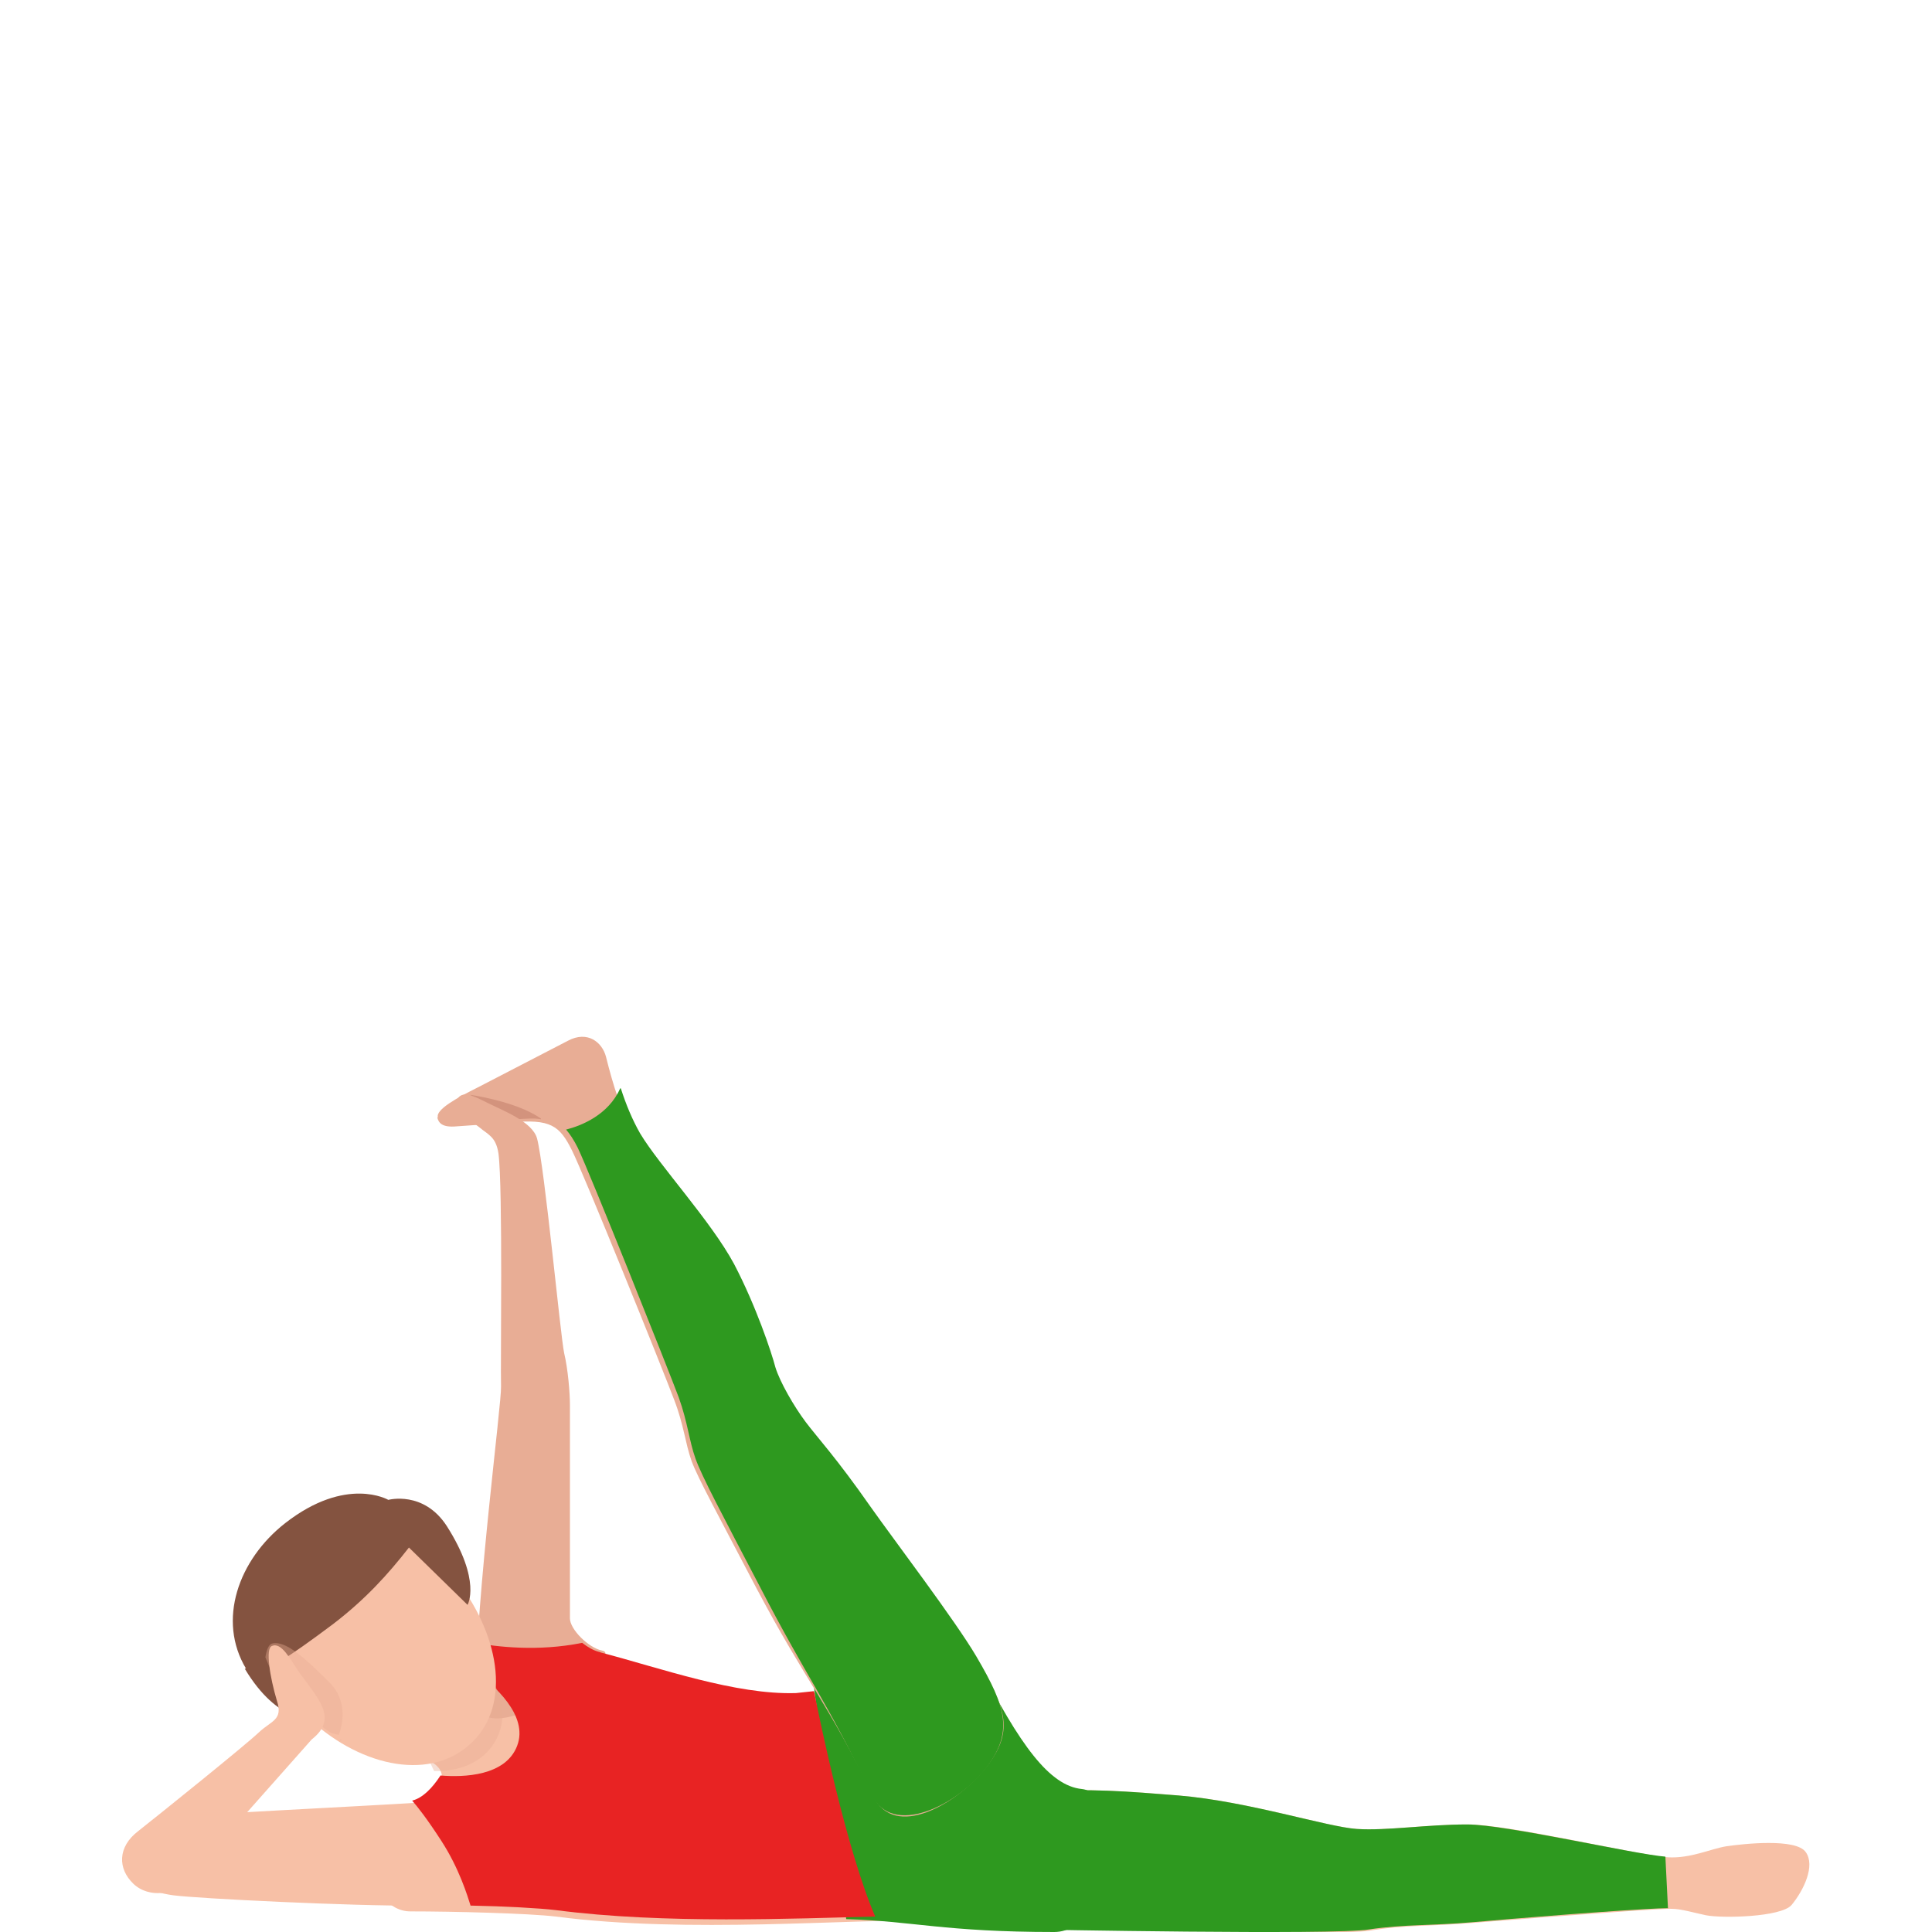 <?xml version="1.0" encoding="UTF-8"?>
<svg id="Layer_1" data-name="Layer 1" xmlns="http://www.w3.org/2000/svg" version="1.1" viewBox="0 0 300 300">
  <defs>
    <style>
      .cls-1 {
        isolation: isolate;
        opacity: .4;
      }

      .cls-1, .cls-2, .cls-3, .cls-4, .cls-5, .cls-6, .cls-7 {
        stroke-width: 0px;
      }

      .cls-1, .cls-5 {
        fill: #e8ad95;
      }

      .cls-2 {
        fill: #f7c0a6;
      }

      .cls-3 {
        fill: #845340;
      }

      .cls-4 {
        fill: #d3937d;
      }

      .cls-6 {
        fill: #e82323;
      }

      .cls-7 {
        fill: #2e991f;
      }
    </style>
  </defs>
  <path class="cls-2" d="M78.7,269.2c1.7-3-4.8-7.2-4.8-7.2l-9.9,10.4s4.5,1,4.6,3.3c0,.1,0,.2,0,.3"/>
  <path class="cls-2" d="M20,289.2c-.1-3.2,2.9-6.3,7.1-7,3.2-.5,26.8-1.6,38.2-2.3,3.7-.2,8.2,4,7.7,9.2-.4,5.1-5.6,6.8-8.1,6.8-10,.1-34.3-1.1-38-1.6-3.7-.5-6.8-2-6.9-5.2Z"/>
  <path class="cls-2" d="M278.2,295.8c1.9-2.3,3.7-6.1,2.2-8.2-1.5-2.2-9.7-1.3-12.4-.9-2.4.4-5.5,1.9-9,1.7-4.5-.3-25-5.2-31.2-5.1-6.2,0-12.6,1-17.1.7-4.6-.3-16.9-4.3-27.7-5.2-7.4-.6-14.7-1.2-21.2-.5-6.5.7-7.7,5.5-7.8,10.3h0c-.1,4.8,3.3,9.8,8.1,9.9,0,0,45.2,2.2,50.5,1.3,5.3-.9,10.1-.7,15.9-1.2,16.2-1.3,30.2-2.3,31.1-2.2,1.4,0,3.4.6,5.3,1,2.5.5,11.7.3,13.3-1.6Z"/>
  <path class="cls-7" d="M161.8,278.3c6.5-.7,13.7-.1,21.2.5,10.8.9,23.1,4.9,27.7,5.2,4.6.3,10.9-.7,17.1-.7,6,0,25.8,4.6,30.8,5l.4,8c-2.7,0-15.6.9-30.6,2.2-5.7.5-10.5.3-15.8,1.1-5.3.9-52.7,0-52.7,0-4.8-.1-6-6.4-5.9-11.1h0c.1-4.8,1.4-9.6,7.8-10.2Z"/>
  <path class="cls-2" d="M156,275.9c-.4-2.7-5.9-20-7.9-20-12.4.2-14.5,7-24.8,7.4-10.3.3-23.5-4.9-32.9-7.2-9.1-2.2-14.9-1.9-16.7,6.9-.9,4.2-4.9,16.5-9.8,17.3-10.8,1.8-7,16.5-.2,16.5s18.4.3,22.6.8c20.6,2.7,46.3.3,56.6.7,10.3.3,13.6-19.7,13.2-22.4Z"/>
  <path class="cls-7" d="M126,259.2l5.4,38.8c10.3.3,15.3,2,32.3,2,9.1,0,11-21.5,4.3-22.2-5-.5-9.6-6.7-16.2-19.7-4.4-8.6-17.3-1.3-25.9,1.1Z"/>
  <path class="cls-5" d="M68,173.5c-.4-1.2,3.1-3.1,6.1-4.6l14.1-7.3c3-1.6,5.3.2,5.9,2.5,1.1,4.4,2.4,8.7,4.5,12.2,3,5,11.2,13.6,14.8,20.3,3.5,6.4,5.9,13.7,6.5,16,.7,2.3,3,6.1,4.8,8.5,1.8,2.4,4.8,5.6,10.3,13.2,3.7,5.1,13.3,17.6,16.6,23.2,4.8,8,5.9,11.4,1.4,17.1-4.4,5.5-14.1,11.2-17.4,4.3-7.2-14.8-10.2-17.3-18.2-32.4-5.8-11.1-9-16.9-10-19.6-1-2.8-1.2-5.6-2.7-9.5-1.8-4.8-14-35-15.9-38.8-1.9-3.8-3.3-4.9-9.5-4.3-2.8.3-4.6.3-8.4.6-2.2.2-2.8-.5-3-1.4Z"/>
  <path class="cls-4" d="M84,173.7c-3.8-2.7-11-3.7-11-3.7l5,4c.7,0,1.4-.1,2.2-.2,1.6-.1,2.8-.2,3.8,0Z"/>
  <path class="cls-7" d="M96.4,169c.8,2.5,1.8,4.9,3,7,3,5,11,13.6,14.6,20.3,3.4,6.5,5.8,13.7,6.4,16,.7,2.3,2.9,6.1,4.7,8.5,1.8,2.4,4.8,5.6,10.1,13.2,3.6,5.1,13.1,17.6,16.4,23.2,4.7,8,5.8,11.8,1.4,17.5-4.3,5.5-14.5,10.8-17.7,3.9-7.1-14.9-9.6-17.3-17.4-32.4-5.8-11.1-8.9-16.9-9.9-19.7-1-2.8-1.2-5.6-2.6-9.5-1.8-4.8-13.9-35.1-15.7-38.8-.6-1.2-1.2-2.1-1.8-2.8,2.4-.6,6.6-2.3,8.4-6.4Z"/>
  <path class="cls-5" d="M81.1,266.2c3.8-1.4,15.5-9.3,12.4-9.9-2.1-.4-5-3.3-5-5,0,0,0-31.1,0-33.1,0-1.9-.3-5.6-.9-8.1-.6-2.9-3-28.6-4.2-33.3-.7-2.6-5.2-4.3-7.6-5.5-2.4-1.2-4-2-4.8-.6-.7,1.5,2.2,3.4,3.5,4.4,1.3,1.1,2.5,1.4,2.9,4,.7,5.3.3,33.1.4,36.2.1,2.6-3.8,32.1-4,48,0,4.4,4.1,3.9,7.2,2.7Z"/>
  <path class="cls-6" d="M73.1,295.9c5.3.1,10.7.4,13.2.7,16.8,2.2,37.1,1.3,49.6,1-4.4-10.2-8.6-30.4-9.5-35-.9.1-1.8.2-2.8.3-9.4.3-21.1-3.9-30.3-6.3,0,0-.2-.1-.3-.1-.8-.2-1.7-.7-2.6-1.4-6.9,1.4-13.3.6-16.7,0,0,1.5-.2,2.9-.2,4.2,3.3,2.4,8.6,7.1,6.8,11.8-1.8,4.7-8.3,4.9-11.9,4.6-1.3,2-2.8,3.5-4.4,3.9.8.9,2.3,2.8,4.5,6.2,2.8,4.3,4.1,8.6,4.6,10.2Z"/>
  <path class="cls-1" d="M64,267.7l3.4,7.3s6,.5,9.1-4c3.1-4.5.5-9,.5-9l-13,5.7Z"/>
  <path class="cls-2" d="M46.8,242.1c7.7-6.8,18.1-4.7,24.3,3.5,6.7,8.8,8.3,19.7,1.7,25.4-6.5,5.7-17.4,3.1-25.3-4.6-7.4-7.2-9.5-16.4-.7-24.2Z"/>
  <path class="cls-3" d="M38,259.1c5.2,8.7,10.6,7.8,10.6,7.8l-4.7-9.2c1.5-.9,4.2-2.8,7.8-5.5,5.1-3.9,8.6-7.8,11.8-11.9l9.1,8.9s2.2-3.7-3.2-12.2c-3.6-5.6-9.1-4.1-9.1-4.1,0,0-6.5-3.8-16,3.6-7.3,5.7-10.6,15.1-6.1,22.6Z"/>
  <path class="cls-1" d="M53,270.1h-.2c0,0,0,.2,0,.2l.3-.2Z"/>
  <path class="cls-1" d="M41.2,257.3c1.1,3,3.1,5.8,5.9,8.4,1.4,1.3,2.8,2.4,4.3,3.4l1.2.3c.4-1,1.7-5.1-1.5-8.2-3.6-3.6-6.7-6.5-8.8-6-.6.1-.9,1-1.1,2.2Z"/>
  <path class="cls-2" d="M28.8,292.3c1.4-1.7,19.6-22.2,19.6-22.2,4.2-3.3,1-6.3-2-10.5-1.3-1.9-2.7-4.7-4.2-4-1,.4-.3,4.8.8,8.5,1,3-.9,3.1-2.8,4.9-2.1,2-15.4,12.7-18.7,15.3-3.3,2.5-3.2,5.9-.8,8.2,2.5,2.4,6.6,1.5,8-.2Z"/>
</svg>